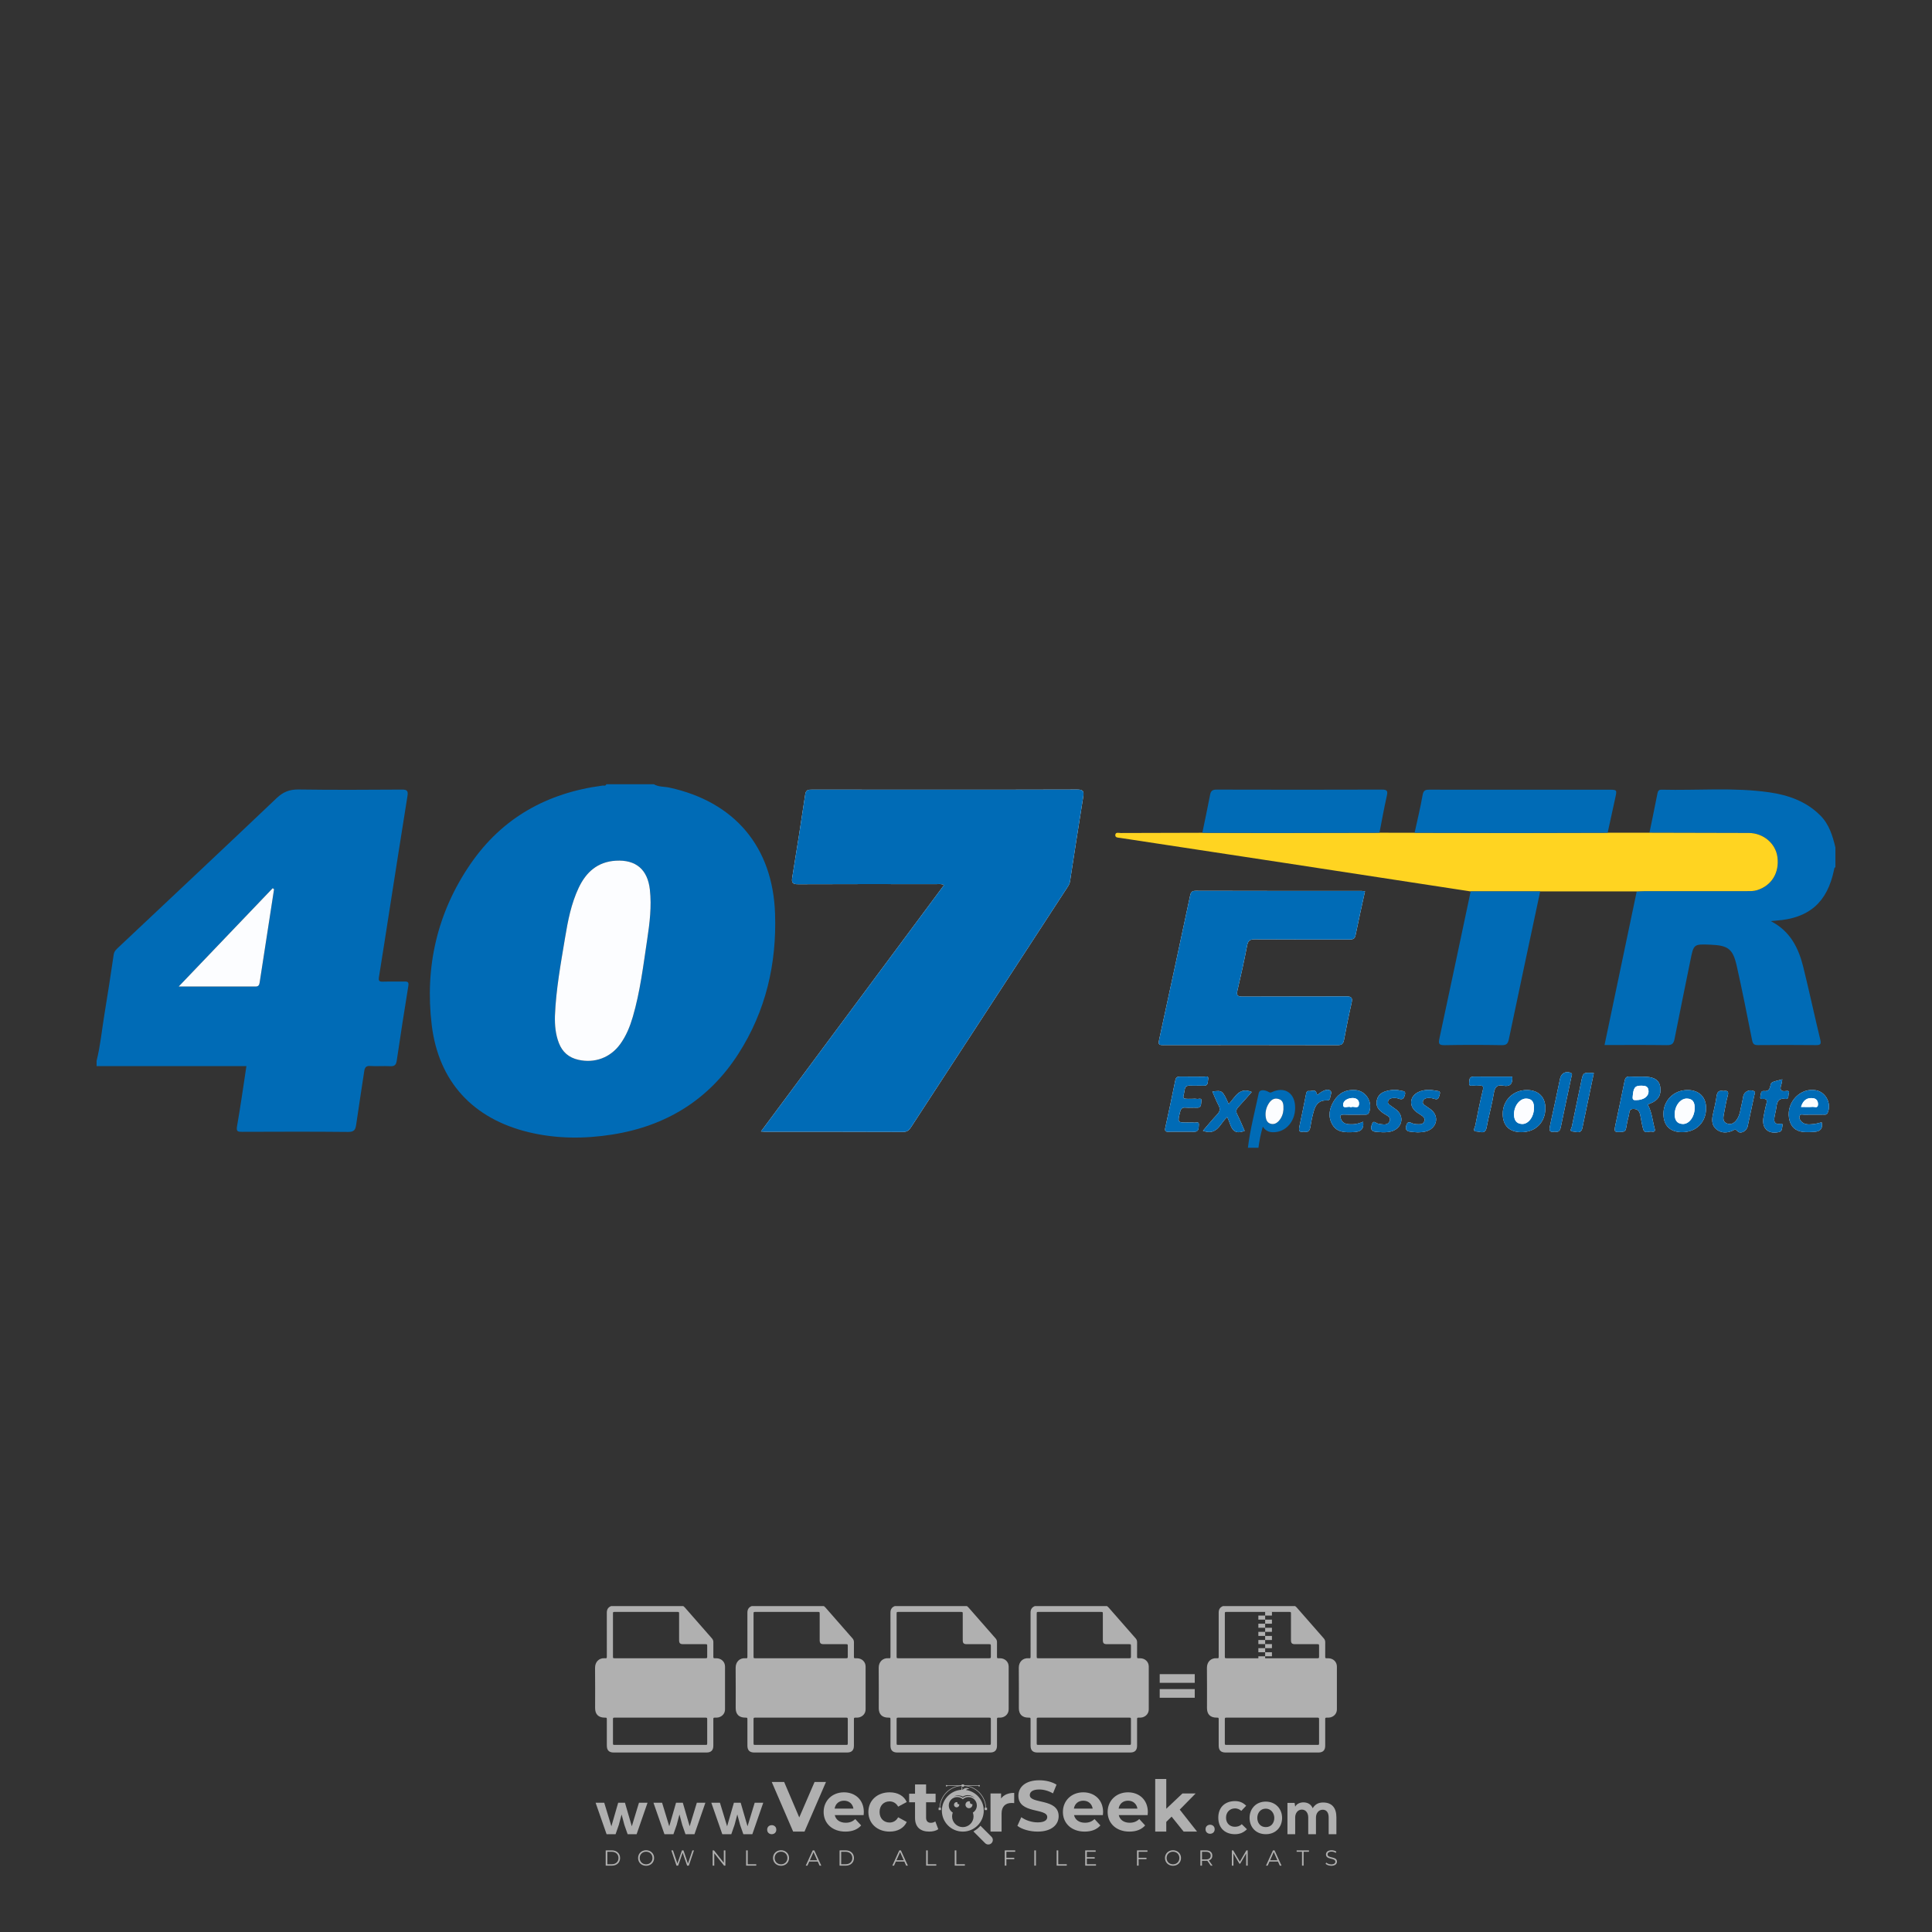 <?xml version="1.0" encoding="iso-8859-1"?>
<!-- Generator: Adobe Illustrator 27.0.0, SVG Export Plug-In . SVG Version: 6.00 Build 0)  -->
<svg version="1.1" id="Layer_1" xmlns="http://www.w3.org/2000/svg" xmlns:xlink="http://www.w3.org/1999/xlink" x="0px" y="0px"
	 viewBox="0 0 500 500" style="enable-background:new 0 0 500 500;" xml:space="preserve">
<rect x="0" y="0" width="500" height="500" fill="#333333" stroke="none"/>
<g id="watermark_1_">
	<g>
		<g id="watermark" style="opacity:0.61;">
			<g>
				<g>
					<g>
						<g>
							<polygon style="fill:#FFFFFF;" points="213.765,461.172 208.204,474.017 205.268,474.017 199.726,461.172 202.938,461.172 
								206.846,470.347 210.81,461.172 							"/>
						</g>
						<g>
							<path style="fill:#FFFFFF;" d="M223.507,469.741h-7.469c0.275,1.23,1.321,1.982,2.826,1.982c1.046,0,1.798-0.312,2.477-0.954
								l1.523,1.651c-0.917,1.046-2.294,1.597-4.074,1.597c-3.413,0-5.634-2.147-5.634-5.083c0-2.954,2.257-5.083,5.267-5.083
								c2.899,0,5.138,1.945,5.138,5.12C223.562,469.191,223.526,469.503,223.507,469.741 M216.002,468.071h4.863
								c-0.202-1.248-1.138-2.055-2.422-2.055C217.139,466.016,216.204,466.805,216.002,468.071"/>
						</g>
						<g>
							<path style="fill:#FFFFFF;" d="M224.735,468.934c0-2.973,2.294-5.083,5.505-5.083c2.074,0,3.707,0.899,4.423,2.514
								l-2.22,1.193c-0.532-0.936-1.321-1.358-2.221-1.358c-1.45,0-2.587,1.009-2.587,2.734c0,1.725,1.138,2.734,2.587,2.734
								c0.899,0,1.688-0.404,2.221-1.358l2.22,1.211c-0.716,1.578-2.349,2.495-4.423,2.495
								C227.029,474.017,224.735,471.907,224.735,468.934"/>
						</g>
						<g>
							<path style="fill:#FFFFFF;" d="M242.828,473.393c-0.587,0.422-1.45,0.624-2.331,0.624c-2.33,0-3.688-1.193-3.688-3.542
								v-4.055h-1.523v-2.202h1.523v-2.404h2.863v2.404h2.459v2.202h-2.459v4.019c0,0.844,0.458,1.303,1.229,1.303
								c0.422,0,0.844-0.128,1.156-0.367L242.828,473.393z"/>
						</g>
					</g>
					<g>
						<path style="fill:#FFFFFF;" d="M262.474,463.997v2.643c-0.238-0.018-0.422-0.037-0.642-0.037
							c-1.578,0-2.624,0.862-2.624,2.753v4.661h-2.863v-9.873h2.734v1.303C259.776,464.493,260.951,463.997,262.474,463.997"/>
					</g>
					<g>
						<path style="fill:#FFFFFF;" d="M263.299,472.53l1.009-2.239c1.083,0.789,2.697,1.339,4.239,1.339
							c1.762,0,2.477-0.587,2.477-1.376c0-2.404-7.469-0.752-7.469-5.524c0-2.184,1.762-4,5.413-4c1.615,0,3.267,0.385,4.459,1.138
							l-0.918,2.257c-1.193-0.679-2.422-1.009-3.56-1.009c-1.761,0-2.44,0.66-2.44,1.468c0,2.367,7.468,0.734,7.468,5.45
							c0,2.147-1.78,3.982-5.45,3.982C266.492,474.017,264.437,473.411,263.299,472.53"/>
					</g>
					<g>
						<path style="fill:#FFFFFF;" d="M285.428,469.741h-7.469c0.275,1.23,1.321,1.982,2.826,1.982c1.046,0,1.798-0.312,2.477-0.954
							l1.523,1.651c-0.918,1.046-2.294,1.597-4.074,1.597c-3.413,0-5.634-2.147-5.634-5.083c0-2.954,2.257-5.083,5.267-5.083
							c2.9,0,5.138,1.945,5.138,5.12C285.484,469.191,285.447,469.503,285.428,469.741 M277.923,468.071h4.863
							c-0.202-1.248-1.138-2.055-2.422-2.055C279.061,466.016,278.125,466.805,277.923,468.071"/>
					</g>
					<g>
						<path style="fill:#FFFFFF;" d="M297.007,469.741h-7.469c0.275,1.23,1.321,1.982,2.826,1.982c1.046,0,1.798-0.312,2.477-0.954
							l1.523,1.651c-0.918,1.046-2.294,1.597-4.074,1.597c-3.413,0-5.634-2.147-5.634-5.083c0-2.954,2.257-5.083,5.267-5.083
							c2.899,0,5.138,1.945,5.138,5.12C297.062,469.191,297.025,469.503,297.007,469.741 M289.501,468.071h4.863
							c-0.202-1.248-1.138-2.055-2.422-2.055C290.639,466.016,289.703,466.805,289.501,468.071"/>
					</g>
					<g>
						<polygon style="fill:#FFFFFF;" points="303.208,470.145 301.831,471.503 301.831,474.017 298.969,474.017 298.969,460.401 
							301.831,460.401 301.831,468.108 306.016,464.144 309.429,464.144 305.318,468.328 309.796,474.017 306.327,474.017 						"/>
					</g>
					<g>
						<path style="fill:#FFFFFF;" d="M256.601,475.359L256.601,475.359l-2.86-2.86c-0.435,0.508-0.953,0.943-1.534,1.284
							c-0.092,0.069-0.186,0.136-0.283,0.199l3.027,3.027c0.456,0.456,1.195,0.456,1.65,0
							C257.057,476.554,257.057,475.815,256.601,475.359"/>
					</g>
					<g>
						<path style="fill:#FFFFFF;" d="M249.984,463.244c0.221-0.173,0.495-0.281,0.797-0.281c0.042,0,0.083,0.002,0.124,0.006
							c-0.214-0.156-0.478-0.249-0.764-0.249c-0.395,0-0.744,0.18-0.981,0.458c-0.051,0-0.1,0.006-0.151,0.008
							c0.039-0.077,0.064-0.162,0.064-0.255c0-0.234-0.143-0.434-0.346-0.519c0.087,0.126,0.138,0.279,0.138,0.445
							c0,0.122-0.031,0.237-0.081,0.341c-2.811,0.201-5.03,2.539-5.03,5.4c0,2.993,2.426,5.42,5.42,5.42
							c2.993,0,5.42-2.426,5.42-5.42C254.595,465.879,252.593,463.635,249.984,463.244 M247.983,464.656
							c0.435,0,0.844,0.112,1.199,0.309c0.374-0.245,0.82-0.387,1.299-0.387c0.711,0,1.348,0.312,1.784,0.806
							c-0.435-0.379-1.004-0.61-1.627-0.61c-0.449,0-0.87,0.12-1.234,0.329c-0.079,0.046-0.156,0.096-0.229,0.15
							c-0.065-0.048-0.133-0.093-0.204-0.134c-0.369-0.219-0.8-0.344-1.26-0.344c-0.3,0-0.588,0.054-0.854,0.152
							C247.196,464.754,247.578,464.656,247.983,464.656 M251.772,469.098c0.115,0.305,0.181,0.634,0.181,0.979
							c0,1.534-1.244,2.777-2.778,2.777c-1.534,0-2.777-1.243-2.777-2.777c0-0.345,0.066-0.674,0.181-0.979
							c-0.62-0.382-1.035-1.064-1.035-1.846c0-1.197,0.971-2.168,2.168-2.168c0.565,0,1.078,0.218,1.463,0.572
							c0.386-0.354,0.899-0.572,1.464-0.572c1.197,0,2.168,0.971,2.168,2.168C252.807,468.034,252.392,468.716,251.772,469.098"/>
					</g>
					<g>
						<path style="fill:#FFFFFF;" d="M251.666,467.061c0,0.497-0.404,0.901-0.901,0.901c-0.497,0-0.901-0.404-0.901-0.901
							s0.404-0.901,0.901-0.901c0.101,0,0.197,0.017,0.287,0.047c-0.03,0.062-0.045,0.132-0.045,0.204
							c0,0.273,0.221,0.494,0.494,0.494c0.05,0,0.099-0.008,0.146-0.022C251.66,466.941,251.666,467,251.666,467.061"/>
					</g>
					<g>
						<path style="fill:#FFFFFF;" d="M248.255,467.061c0,0.376-0.305,0.681-0.681,0.681c-0.376,0-0.681-0.305-0.681-0.681
							s0.305-0.681,0.681-0.681c0.076,0,0.149,0.013,0.217,0.035c-0.023,0.047-0.034,0.1-0.034,0.155
							c0,0.206,0.167,0.374,0.374,0.374c0.038,0,0.075-0.006,0.11-0.017C248.25,466.97,248.255,467.015,248.255,467.061"/>
					</g>
					<g>
						<g>
							<g>
								<rect x="242.908" y="467.83" style="fill:#FFFFFF;" width="0.616" height="0.616"/>
							</g>
							<g>
								<rect x="254.827" y="467.83" style="fill:#FFFFFF;" width="0.616" height="0.616"/>
							</g>
							<g>
								<path style="fill:#FFFFFF;" d="M255.205,468.082h-0.14c0-3.248-2.642-5.89-5.89-5.89c-3.248,0-5.89,2.642-5.89,5.89h-0.14
									c0-1.611,0.627-3.125,1.766-4.264c1.139-1.139,2.653-1.766,4.264-1.766c1.611,0,3.125,0.627,4.264,1.766
									C254.578,464.957,255.205,466.471,255.205,468.082"/>
							</g>
						</g>
						<g>
							<rect x="248.868" y="461.814" style="fill:#FFFFFF;" width="0.616" height="0.616"/>
						</g>
						<g>
							<rect x="244.95" y="462.052" style="fill:#FFFFFF;" width="8.45" height="0.14"/>
						</g>
						<g>
							<path style="fill:#FFFFFF;" d="M245.174,462.15c0,0.108-0.088,0.196-0.196,0.196c-0.108,0-0.196-0.088-0.196-0.196
								c0-0.108,0.088-0.196,0.196-0.196C245.086,461.954,245.174,462.042,245.174,462.15"/>
						</g>
						<g>
							<path style="fill:#FFFFFF;" d="M253.596,462.15c0,0.108-0.088,0.196-0.196,0.196c-0.108,0-0.196-0.088-0.196-0.196
								c0-0.108,0.088-0.196,0.196-0.196C253.509,461.954,253.596,462.042,253.596,462.15"/>
						</g>
					</g>
				</g>
				<g>
					<path style="fill:#FFFFFF;" d="M314.356,473.409c0,1.559-2.364,1.559-2.364,0C311.993,471.851,314.356,471.851,314.356,473.409
						z"/>
				</g>
				<g>
					<g>
						<g>
							<path style="fill:#FFFFFF;" d="M161.739,466.549l1.772,6.088l1.855-6.088h2.215l-2.823,8.14h-2.33l-0.837-2.396l-0.722-2.708
								l-0.722,2.708l-0.837,2.396h-2.33l-2.839-8.14h2.231l1.855,6.088l1.756-6.088H161.739z"/>
						</g>
						<g>
							<path style="fill:#FFFFFF;" d="M176.713,466.549l1.772,6.088l1.855-6.088h2.215l-2.823,8.14h-2.33l-0.837-2.396l-0.722-2.708
								l-0.722,2.708l-0.837,2.396h-2.33l-2.839-8.14h2.231l1.855,6.088l1.756-6.088H176.713z"/>
						</g>
						<g>
							<path style="fill:#FFFFFF;" d="M191.687,466.549l1.772,6.088l1.855-6.088h2.215l-2.823,8.14h-2.33l-0.837-2.396l-0.722-2.708
								l-0.722,2.708l-0.837,2.396h-2.33l-2.839-8.14h2.231l1.855,6.088l1.756-6.088H191.687z"/>
						</g>
					</g>
					<g>
						<path style="fill:#FFFFFF;" d="M200.908,473.52c0,1.559-2.364,1.559-2.364,0C198.545,471.962,200.908,471.962,200.908,473.52z
							"/>
					</g>
					<g>
						<path style="fill:#FFFFFF;" d="M322.71,473.409c-0.935,0.919-1.919,1.28-3.117,1.28c-2.346,0-4.3-1.411-4.3-4.282
							s1.953-4.284,4.3-4.284c1.149,0,2.035,0.329,2.921,1.199l-1.264,1.329c-0.476-0.428-1.066-0.64-1.623-0.64
							c-1.346,0-2.33,0.985-2.33,2.396c0,1.542,1.05,2.362,2.297,2.362c0.64,0,1.28-0.18,1.772-0.672L322.71,473.409z"/>
					</g>
					<g>
						<path style="fill:#FFFFFF;" d="M331.805,470.472c0,2.33-1.591,4.217-4.217,4.217c-2.626,0-4.201-1.887-4.201-4.217
							c0-2.314,1.609-4.217,4.185-4.217C330.149,466.255,331.805,468.158,331.805,470.472z M325.389,470.472
							c0,1.231,0.739,2.38,2.199,2.38c1.46,0,2.199-1.149,2.199-2.38c0-1.215-0.854-2.396-2.199-2.396
							C326.144,468.077,325.389,469.258,325.389,470.472z"/>
					</g>
					<g>
						<path style="fill:#FFFFFF;" d="M338.572,474.689v-4.332c0-1.068-0.559-2.035-1.658-2.035c-1.082,0-1.722,0.967-1.722,2.035
							v4.332h-2.003v-8.107h1.855l0.148,0.985c0.426-0.82,1.362-1.116,2.133-1.116c0.969,0,1.937,0.394,2.396,1.51
							c0.723-1.149,1.658-1.478,2.708-1.478c2.297,0,3.43,1.412,3.43,3.84v4.365h-2.003v-4.365c0-1.066-0.442-1.97-1.526-1.97
							c-1.082,0-1.756,0.935-1.756,2.003v4.332H338.572z"/>
					</g>
				</g>
			</g>
		</g>
		<g style="opacity:0.61;">
			<g>
				<g>
					<path style="fill:#FFFFFF;" d="M345.988,431.299c-0.006-1.224-0.959-2.121-2.189-2.14c-0.924-0.014-0.832,0.12-0.834-0.867
						c-0.003-1.097-0.007-2.194,0.003-3.292c0.003-0.379-0.112-0.691-0.362-0.976c-2.342-2.668-4.678-5.342-7.019-8.011
						c-0.12-0.137-0.275-0.244-0.414-0.366c-6.214,0-12.427,0-18.641,0c-0.794,0.293-1.14,0.868-1.138,1.709
						c0.01,3.748,0.004,7.496,0.004,11.243c0,0.556-0.003,0.589-0.55,0.551c-1.497-0.102-2.516,0.986-2.497,2.492
						c0.044,3.476,0.013,6.953,0.014,10.429c0.001,1.58,0.867,2.443,2.45,2.449c0.582,0.002,0.582,0.002,0.582,0.6
						c0,2.219-0.001,4.438,0.001,6.657c0.001,1.192,0.58,1.771,1.768,1.771c8.013,0.001,16.027,0.001,24.04,0
						c1.168,0,1.755-0.583,1.757-1.745c0.002-2.256,0-4.512,0.001-6.768c0-0.512,0.002-0.511,0.52-0.515
						c0.271-0.002,0.541,0.008,0.809-0.058c0.996-0.246,1.69-1.044,1.694-2.069C346.003,438.696,346.005,434.997,345.988,431.299z
						 M317.537,417.162c5.337,0,10.674,0,16.01,0c0.548,0,0.554,0.007,0.554,0.561c0.001,2.243-0.001,4.486,0.001,6.73
						c0.001,0.811,0.249,1.059,1.06,1.059c1.91,0.001,3.821,0,5.731,0.001c0.458,0,0.479,0.021,0.481,0.483
						c0.003,0.887,0.002,1.775,0,2.662c-0.001,0.477-0.024,0.498-0.504,0.499c-3.895,0.001-7.79,0-11.684,0
						c-3.882,0-7.765,0-11.647,0c-0.55,0-0.552-0.001-0.552-0.561c-0.001-3.624-0.001-7.247,0-10.871
						C316.987,417.166,316.991,417.162,317.537,417.162z M340.822,451.579c-3.883,0.001-7.766,0-11.65,0c-3.871,0-7.742,0-11.613,0
						c-0.572,0-0.574-0.002-0.574-0.579c-0.001-1.997-0.001-3.994,0.001-5.991c0-0.464,0.023-0.486,0.478-0.487
						c7.803-0.001,15.607-0.001,23.41,0c0.478,0,0.499,0.02,0.499,0.503c0.002,1.997,0.001,3.994,0,5.991
						C341.375,451.574,341.37,451.579,340.822,451.579z"/>
				</g>
				<g>
					<g>
						<rect x="327.418" y="417.053" style="fill:#FFFFFF;" width="1.757" height="1.054"/>
					</g>
					<g>
						<rect x="325.662" y="418.107" style="fill:#FFFFFF;" width="1.757" height="1.054"/>
					</g>
					<g>
						<rect x="327.418" y="419.161" style="fill:#FFFFFF;" width="1.757" height="1.054"/>
					</g>
					<g>
						<rect x="325.662" y="420.215" style="fill:#FFFFFF;" width="1.757" height="1.054"/>
					</g>
					<g>
						<rect x="327.418" y="421.269" style="fill:#FFFFFF;" width="1.757" height="1.054"/>
					</g>
					<g>
						<rect x="325.662" y="422.323" style="fill:#FFFFFF;" width="1.757" height="1.054"/>
					</g>
					<g>
						<rect x="327.418" y="423.378" style="fill:#FFFFFF;" width="1.757" height="1.054"/>
					</g>
					<g>
						<rect x="325.662" y="424.432" style="fill:#FFFFFF;" width="1.757" height="1.054"/>
					</g>
					<g>
						<rect x="327.418" y="425.486" style="fill:#FFFFFF;" width="1.757" height="1.054"/>
					</g>
					<g>
						<rect x="325.662" y="426.54" style="fill:#FFFFFF;" width="1.757" height="1.054"/>
					</g>
					<g>
						<rect x="327.418" y="427.594" style="fill:#FFFFFF;" width="1.757" height="1.054"/>
					</g>
					<g>
						<rect x="325.662" y="428.648" style="fill:#FFFFFF;" width="1.757" height="1.054"/>
					</g>
				</g>
			</g>
			<g>
				<path style="fill:#FFFFFF;" d="M187.637,431.299c-0.006-1.224-0.959-2.121-2.189-2.14c-0.924-0.014-0.832,0.12-0.834-0.867
					c-0.003-1.097-0.007-2.194,0.003-3.292c0.003-0.379-0.112-0.691-0.362-0.976c-2.342-2.668-4.678-5.342-7.019-8.011
					c-0.12-0.137-0.275-0.244-0.414-0.366c-6.214,0-12.427,0-18.641,0c-0.794,0.293-1.14,0.868-1.138,1.709
					c0.01,3.748,0.004,7.496,0.004,11.243c0,0.556-0.003,0.589-0.55,0.551c-1.497-0.102-2.516,0.986-2.497,2.492
					c0.044,3.476,0.013,6.953,0.014,10.429c0.001,1.58,0.867,2.443,2.45,2.449c0.582,0.002,0.582,0.002,0.582,0.6
					c0,2.219-0.001,4.438,0.001,6.657c0.001,1.192,0.58,1.771,1.768,1.771c8.013,0.001,16.027,0.001,24.04,0
					c1.168,0,1.755-0.583,1.757-1.745c0.002-2.256,0-4.512,0.001-6.768c0-0.512,0.002-0.511,0.52-0.515
					c0.271-0.002,0.541,0.008,0.809-0.058c0.996-0.246,1.69-1.044,1.694-2.069C187.652,438.696,187.655,434.997,187.637,431.299z
					 M159.187,417.162c5.337,0,10.674,0,16.01,0c0.548,0,0.554,0.007,0.554,0.561c0.001,2.243-0.001,4.486,0.001,6.73
					c0.001,0.811,0.249,1.059,1.06,1.059c1.91,0.001,3.821,0,5.731,0.001c0.458,0,0.479,0.021,0.481,0.483
					c0.003,0.887,0.002,1.775,0,2.662c-0.001,0.477-0.024,0.498-0.504,0.499c-3.895,0.001-7.79,0-11.684,0
					c-3.882,0-7.765,0-11.647,0c-0.55,0-0.552-0.001-0.552-0.561c-0.001-3.624-0.001-7.247,0-10.871
					C158.636,417.166,158.64,417.162,159.187,417.162z M182.472,451.579c-3.883,0.001-7.766,0-11.65,0c-3.871,0-7.742,0-11.613,0
					c-0.572,0-0.574-0.002-0.574-0.579c-0.001-1.997-0.001-3.994,0.001-5.991c0-0.464,0.023-0.486,0.478-0.487
					c7.803-0.001,15.607-0.001,23.41,0c0.478,0,0.499,0.02,0.499,0.503c0.002,1.997,0.001,3.994,0,5.991
					C183.024,451.574,183.019,451.579,182.472,451.579z"/>
			</g>
			<g>
				<path style="fill:#FFFFFF;" d="M159.779,440.669v-7.897h2.779c0.375,0,0.726,0.061,1.053,0.182
					c0.327,0.121,0.612,0.292,0.855,0.513c0.242,0.221,0.434,0.483,0.573,0.789c0.14,0.305,0.21,0.642,0.21,1.009
					c0,0.375-0.07,0.715-0.21,1.02c-0.14,0.305-0.331,0.568-0.573,0.789c-0.243,0.221-0.528,0.392-0.855,0.513
					c-0.327,0.121-0.678,0.182-1.053,0.182h-1.29v2.901H159.779z M162.58,436.356c0.39,0,0.684-0.111,0.882-0.331
					c0.199-0.22,0.298-0.474,0.298-0.761c0-0.14-0.024-0.276-0.072-0.408c-0.048-0.132-0.121-0.248-0.221-0.347
					c-0.099-0.099-0.223-0.178-0.37-0.237c-0.147-0.059-0.32-0.089-0.518-0.089h-1.312v2.173H162.58z"/>
				<path style="fill:#FFFFFF;" d="M166.308,432.771h1.731l3.177,5.294h0.088l-0.088-1.522v-3.772h1.478v7.897h-1.566l-3.353-5.592
					h-0.088l0.088,1.522v4.07h-1.467V432.771z"/>
				<path style="fill:#FFFFFF;" d="M177.922,436.334h3.872c0.022,0.089,0.04,0.195,0.055,0.32c0.014,0.125,0.022,0.25,0.022,0.375
					c0,0.507-0.077,0.985-0.231,1.434c-0.154,0.449-0.397,0.849-0.728,1.202c-0.353,0.375-0.776,0.666-1.268,0.871
					c-0.493,0.206-1.055,0.309-1.688,0.309c-0.574,0-1.114-0.103-1.622-0.309c-0.507-0.206-0.948-0.492-1.323-0.86
					c-0.375-0.367-0.673-0.803-0.894-1.307c-0.221-0.504-0.331-1.053-0.331-1.649c0-0.595,0.11-1.145,0.331-1.649
					c0.221-0.504,0.518-0.939,0.894-1.307c0.375-0.367,0.816-0.654,1.323-0.86c0.507-0.206,1.048-0.309,1.622-0.309
					c0.64,0,1.211,0.11,1.715,0.331c0.504,0.221,0.935,0.526,1.296,0.915l-1.025,1.004c-0.258-0.272-0.544-0.48-0.861-0.623
					c-0.316-0.143-0.695-0.215-1.136-0.215c-0.361,0-0.703,0.065-1.026,0.193c-0.324,0.129-0.607,0.311-0.85,0.546
					c-0.242,0.235-0.436,0.52-0.579,0.855c-0.143,0.335-0.215,0.708-0.215,1.119c0,0.412,0.072,0.785,0.215,1.12
					c0.143,0.335,0.338,0.62,0.584,0.855c0.246,0.235,0.531,0.418,0.855,0.546c0.323,0.129,0.669,0.193,1.037,0.193
					c0.419,0,0.773-0.061,1.064-0.182c0.29-0.121,0.538-0.278,0.744-0.469c0.148-0.132,0.275-0.3,0.381-0.502
					c0.106-0.202,0.189-0.428,0.248-0.678h-2.482V436.334z"/>
			</g>
			<g>
				<path style="fill:#FFFFFF;" d="M224.019,431.299c-0.006-1.224-0.959-2.121-2.189-2.14c-0.924-0.014-0.832,0.12-0.834-0.867
					c-0.003-1.097-0.007-2.194,0.003-3.292c0.003-0.379-0.112-0.691-0.362-0.976c-2.342-2.668-4.678-5.342-7.019-8.011
					c-0.12-0.137-0.275-0.244-0.414-0.366c-6.214,0-12.427,0-18.641,0c-0.794,0.293-1.14,0.868-1.138,1.709
					c0.01,3.748,0.004,7.496,0.004,11.243c0,0.556-0.003,0.589-0.55,0.551c-1.497-0.102-2.516,0.986-2.497,2.492
					c0.044,3.476,0.013,6.953,0.014,10.429c0.001,1.58,0.867,2.443,2.45,2.449c0.582,0.002,0.582,0.002,0.582,0.6
					c0,2.219-0.001,4.438,0.001,6.657c0.001,1.192,0.58,1.771,1.768,1.771c8.013,0.001,16.027,0.001,24.04,0
					c1.168,0,1.755-0.583,1.757-1.745c0.002-2.256,0-4.512,0.001-6.768c0-0.512,0.002-0.511,0.52-0.515
					c0.271-0.002,0.541,0.008,0.809-0.058c0.997-0.246,1.69-1.044,1.694-2.069C224.034,438.696,224.036,434.997,224.019,431.299z
					 M195.568,417.162c5.337,0,10.674,0,16.01,0c0.548,0,0.554,0.007,0.554,0.561c0.001,2.243-0.001,4.486,0.001,6.73
					c0.001,0.811,0.249,1.059,1.06,1.059c1.91,0.001,3.821,0,5.731,0.001c0.458,0,0.479,0.021,0.481,0.483
					c0.003,0.887,0.002,1.775,0,2.662c-0.001,0.477-0.024,0.498-0.504,0.499c-3.895,0.001-7.79,0-11.684,0
					c-3.882,0-7.765,0-11.647,0c-0.55,0-0.552-0.001-0.552-0.561c-0.001-3.624-0.001-7.247,0-10.871
					C195.018,417.166,195.022,417.162,195.568,417.162z M218.854,451.579c-3.883,0.001-7.766,0-11.65,0c-3.871,0-7.742,0-11.613,0
					c-0.572,0-0.574-0.002-0.574-0.579c-0.001-1.997-0.001-3.994,0.001-5.991c0-0.464,0.023-0.486,0.478-0.487
					c7.803-0.001,15.607-0.001,23.41,0c0.478,0,0.499,0.02,0.499,0.503c0.002,1.997,0.001,3.994,0,5.991
					C219.406,451.574,219.401,451.579,218.854,451.579z"/>
			</g>
			<g>
				<path style="fill:#FFFFFF;" d="M205.111,432.771h1.699l2.967,7.897h-1.644l-0.651-1.886h-3.044l-0.651,1.886h-1.643
					L205.111,432.771z M206.997,437.415l-0.706-1.974l-0.287-0.96h-0.088l-0.287,0.96l-0.706,1.974H206.997z"/>
				<path style="fill:#FFFFFF;" d="M211.331,434.536c-0.125,0-0.245-0.024-0.359-0.072c-0.114-0.048-0.213-0.114-0.298-0.199
					c-0.084-0.084-0.151-0.182-0.198-0.292c-0.048-0.11-0.072-0.232-0.072-0.364s0.024-0.254,0.072-0.364
					c0.048-0.11,0.114-0.208,0.198-0.292c0.084-0.084,0.184-0.151,0.298-0.198c0.114-0.048,0.233-0.072,0.359-0.072
					c0.257,0,0.478,0.09,0.662,0.27c0.184,0.181,0.276,0.399,0.276,0.656s-0.092,0.476-0.276,0.656
					C211.809,434.446,211.589,434.536,211.331,434.536z M210.615,440.669v-5.404h1.445v5.404H210.615z"/>
			</g>
			<g>
				<path style="fill:#FFFFFF;" d="M261.044,431.299c-0.006-1.224-0.959-2.121-2.189-2.14c-0.924-0.014-0.832,0.12-0.834-0.867
					c-0.003-1.097-0.007-2.194,0.003-3.292c0.003-0.379-0.112-0.691-0.362-0.976c-2.342-2.668-4.678-5.342-7.019-8.011
					c-0.12-0.137-0.275-0.244-0.414-0.366c-6.214,0-12.427,0-18.641,0c-0.794,0.293-1.14,0.868-1.138,1.709
					c0.01,3.748,0.004,7.496,0.004,11.243c0,0.556-0.003,0.589-0.55,0.551c-1.497-0.102-2.516,0.986-2.497,2.492
					c0.044,3.476,0.013,6.953,0.014,10.429c0.001,1.58,0.867,2.443,2.45,2.449c0.582,0.002,0.582,0.002,0.582,0.6
					c0,2.219-0.001,4.438,0.001,6.657c0.001,1.192,0.58,1.771,1.768,1.771c8.013,0.001,16.027,0.001,24.04,0
					c1.168,0,1.755-0.583,1.757-1.745c0.002-2.256,0-4.512,0.001-6.768c0-0.512,0.002-0.511,0.52-0.515
					c0.271-0.002,0.541,0.008,0.809-0.058c0.996-0.246,1.69-1.044,1.694-2.069C261.059,438.696,261.061,434.997,261.044,431.299z
					 M232.593,417.162c5.337,0,10.674,0,16.01,0c0.548,0,0.554,0.007,0.554,0.561c0.001,2.243-0.001,4.486,0.001,6.73
					c0.001,0.811,0.249,1.059,1.06,1.059c1.91,0.001,3.821,0,5.731,0.001c0.458,0,0.479,0.021,0.481,0.483
					c0.003,0.887,0.002,1.775,0,2.662c-0.001,0.477-0.024,0.498-0.504,0.499c-3.895,0.001-7.79,0-11.684,0
					c-3.882,0-7.765,0-11.647,0c-0.55,0-0.552-0.001-0.552-0.561c-0.001-3.624-0.001-7.247,0-10.871
					C232.042,417.166,232.047,417.162,232.593,417.162z M255.878,451.579c-3.883,0.001-7.766,0-11.65,0c-3.871,0-7.742,0-11.613,0
					c-0.572,0-0.574-0.002-0.574-0.579c-0.001-1.997-0.001-3.994,0.001-5.991c0-0.464,0.023-0.486,0.478-0.487
					c7.803-0.001,15.607-0.001,23.41,0c0.478,0,0.499,0.02,0.499,0.503c0.002,1.997,0.001,3.994,0,5.991
					C256.431,451.574,256.426,451.579,255.878,451.579z"/>
			</g>
			<g>
				<path style="fill:#FFFFFF;" d="M236.361,440.845c-0.338,0-0.662-0.048-0.971-0.143c-0.309-0.095-0.592-0.239-0.849-0.43
					c-0.257-0.191-0.481-0.425-0.673-0.7c-0.191-0.276-0.342-0.597-0.452-0.965l1.401-0.551c0.103,0.397,0.283,0.726,0.54,0.987
					c0.257,0.261,0.596,0.392,1.015,0.392c0.154,0,0.303-0.02,0.447-0.061c0.143-0.04,0.272-0.099,0.386-0.176
					s0.204-0.175,0.27-0.292c0.066-0.118,0.099-0.254,0.099-0.408c0-0.147-0.026-0.279-0.077-0.397
					c-0.051-0.117-0.138-0.227-0.259-0.331c-0.121-0.103-0.28-0.202-0.475-0.298c-0.195-0.095-0.435-0.195-0.722-0.298l-0.485-0.176
					c-0.213-0.073-0.429-0.173-0.645-0.298c-0.217-0.125-0.413-0.276-0.59-0.452c-0.177-0.176-0.322-0.384-0.436-0.623
					c-0.114-0.239-0.171-0.509-0.171-0.81c0-0.309,0.06-0.597,0.182-0.866c0.121-0.268,0.294-0.503,0.518-0.706
					c0.224-0.202,0.492-0.36,0.805-0.474s0.66-0.171,1.042-0.171c0.397,0,0.74,0.053,1.031,0.16
					c0.291,0.107,0.537,0.243,0.739,0.408c0.202,0.165,0.366,0.348,0.491,0.546c0.125,0.199,0.217,0.386,0.276,0.563l-1.312,0.551
					c-0.074-0.221-0.208-0.419-0.402-0.596c-0.195-0.176-0.462-0.265-0.8-0.265c-0.324,0-0.592,0.075-0.805,0.226
					c-0.213,0.151-0.32,0.348-0.32,0.59c0,0.235,0.103,0.436,0.309,0.601c0.206,0.165,0.533,0.325,0.982,0.48l0.497,0.165
					c0.316,0.111,0.605,0.237,0.866,0.381c0.261,0.143,0.485,0.314,0.673,0.513c0.187,0.199,0.331,0.425,0.43,0.678
					c0.1,0.254,0.149,0.546,0.149,0.877c0,0.412-0.083,0.767-0.248,1.064c-0.165,0.298-0.377,0.542-0.634,0.734
					c-0.258,0.191-0.548,0.335-0.872,0.43C236.986,440.797,236.67,440.845,236.361,440.845z"/>
				<path style="fill:#FFFFFF;" d="M239.516,432.771h1.61l1.633,4.754l0.287,1.015h0.088l0.309-1.015l1.699-4.754h1.61l-2.879,7.897
					h-1.566L239.516,432.771z"/>
				<path style="fill:#FFFFFF;" d="M251.097,436.334h3.871c0.022,0.089,0.04,0.195,0.055,0.32c0.015,0.125,0.023,0.25,0.023,0.375
					c0,0.507-0.078,0.985-0.232,1.434c-0.154,0.449-0.397,0.849-0.728,1.202c-0.353,0.375-0.775,0.666-1.268,0.871
					c-0.493,0.206-1.055,0.309-1.688,0.309c-0.574,0-1.114-0.103-1.621-0.309c-0.507-0.206-0.949-0.492-1.324-0.86
					c-0.375-0.367-0.673-0.803-0.894-1.307c-0.22-0.504-0.331-1.053-0.331-1.649c0-0.595,0.11-1.145,0.331-1.649
					c0.221-0.504,0.518-0.939,0.894-1.307c0.375-0.367,0.816-0.654,1.324-0.86c0.507-0.206,1.047-0.309,1.621-0.309
					c0.64,0,1.211,0.11,1.715,0.331c0.504,0.221,0.936,0.526,1.296,0.915l-1.026,1.004c-0.257-0.272-0.544-0.48-0.861-0.623
					c-0.316-0.143-0.694-0.215-1.136-0.215c-0.36,0-0.702,0.065-1.026,0.193c-0.323,0.129-0.607,0.311-0.849,0.546
					c-0.243,0.235-0.436,0.52-0.579,0.855c-0.143,0.335-0.215,0.708-0.215,1.119c0,0.412,0.072,0.785,0.215,1.12
					c0.143,0.335,0.338,0.62,0.585,0.855c0.246,0.235,0.531,0.418,0.854,0.546c0.324,0.129,0.669,0.193,1.037,0.193
					c0.419,0,0.774-0.061,1.064-0.182c0.29-0.121,0.539-0.278,0.745-0.469c0.147-0.132,0.274-0.3,0.38-0.502
					c0.107-0.202,0.189-0.428,0.248-0.678h-2.482V436.334z"/>
			</g>
			<g>
				<path style="fill:#FFFFFF;" d="M297.3,431.299c-0.006-1.224-0.959-2.121-2.189-2.14c-0.924-0.014-0.832,0.12-0.834-0.867
					c-0.003-1.097-0.007-2.194,0.003-3.292c0.003-0.379-0.112-0.691-0.362-0.976c-2.342-2.668-4.678-5.342-7.019-8.011
					c-0.12-0.137-0.275-0.244-0.414-0.366c-6.214,0-12.427,0-18.641,0c-0.794,0.293-1.14,0.868-1.138,1.709
					c0.01,3.748,0.004,7.496,0.004,11.243c0,0.556-0.003,0.589-0.55,0.551c-1.497-0.102-2.516,0.986-2.497,2.492
					c0.044,3.476,0.013,6.953,0.014,10.429c0.001,1.58,0.867,2.443,2.45,2.449c0.582,0.002,0.582,0.002,0.582,0.6
					c0,2.219-0.001,4.438,0.001,6.657c0.001,1.192,0.58,1.771,1.768,1.771c8.013,0.001,16.027,0.001,24.04,0
					c1.168,0,1.755-0.583,1.757-1.745c0.002-2.256,0-4.512,0.001-6.768c0-0.512,0.002-0.511,0.52-0.515
					c0.271-0.002,0.541,0.008,0.809-0.058c0.996-0.246,1.69-1.044,1.694-2.069C297.315,438.696,297.318,434.997,297.3,431.299z
					 M268.85,417.162c5.337,0,10.674,0,16.01,0c0.548,0,0.554,0.007,0.554,0.561c0.001,2.243-0.001,4.486,0.001,6.73
					c0.001,0.811,0.249,1.059,1.06,1.059c1.91,0.001,3.821,0,5.731,0.001c0.458,0,0.479,0.021,0.481,0.483
					c0.003,0.887,0.002,1.775,0,2.662c-0.001,0.477-0.024,0.498-0.504,0.499c-3.895,0.001-7.79,0-11.684,0
					c-3.882,0-7.765,0-11.647,0c-0.55,0-0.552-0.001-0.552-0.561c-0.001-3.624-0.001-7.247,0-10.871
					C268.299,417.166,268.303,417.162,268.85,417.162z M292.135,451.579c-3.883,0.001-7.766,0-11.65,0c-3.871,0-7.742,0-11.613,0
					c-0.572,0-0.574-0.002-0.574-0.579c-0.001-1.997-0.001-3.994,0.001-5.991c0-0.464,0.023-0.486,0.478-0.487
					c7.803-0.001,15.607-0.001,23.41,0c0.478,0,0.499,0.02,0.499,0.503c0.001,1.997,0.001,3.994,0,5.991
					C292.687,451.574,292.682,451.579,292.135,451.579z"/>
			</g>
			<g>
				<path style="fill:#FFFFFF;" d="M272.966,434.183v1.831h3.165v1.412h-3.165v1.831h3.518v1.412h-5.007v-7.897h5.007v1.412H272.966
					z"/>
				<path style="fill:#FFFFFF;" d="M277.852,440.669v-7.897h2.779c0.375,0,0.726,0.061,1.053,0.182
					c0.327,0.121,0.612,0.292,0.855,0.513c0.243,0.221,0.434,0.483,0.574,0.789c0.14,0.305,0.209,0.642,0.209,1.009
					c0,0.375-0.07,0.715-0.209,1.02c-0.14,0.305-0.331,0.568-0.574,0.789c-0.243,0.221-0.528,0.392-0.855,0.513
					c-0.327,0.121-0.678,0.182-1.053,0.182h-1.29v2.901H277.852z M280.653,436.356c0.389,0,0.684-0.111,0.882-0.331
					c0.199-0.22,0.298-0.474,0.298-0.761c0-0.14-0.024-0.276-0.072-0.408c-0.048-0.132-0.121-0.248-0.221-0.347
					c-0.099-0.099-0.222-0.178-0.37-0.237c-0.147-0.059-0.32-0.089-0.518-0.089h-1.312v2.173H280.653z"/>
				<path style="fill:#FFFFFF;" d="M286.797,440.845c-0.338,0-0.662-0.048-0.971-0.143c-0.309-0.095-0.592-0.239-0.849-0.43
					c-0.257-0.191-0.482-0.425-0.673-0.7c-0.191-0.276-0.342-0.597-0.452-0.965l1.401-0.551c0.103,0.397,0.283,0.726,0.541,0.987
					c0.257,0.261,0.595,0.392,1.015,0.392c0.154,0,0.303-0.02,0.447-0.061c0.143-0.04,0.272-0.099,0.386-0.176
					c0.114-0.077,0.204-0.175,0.27-0.292c0.066-0.118,0.1-0.254,0.1-0.408c0-0.147-0.026-0.279-0.077-0.397
					c-0.051-0.117-0.138-0.227-0.259-0.331c-0.121-0.103-0.279-0.202-0.474-0.298c-0.195-0.095-0.436-0.195-0.723-0.298
					l-0.485-0.176c-0.213-0.073-0.428-0.173-0.645-0.298c-0.217-0.125-0.414-0.276-0.59-0.452c-0.176-0.176-0.322-0.384-0.436-0.623
					c-0.114-0.239-0.171-0.509-0.171-0.81c0-0.309,0.061-0.597,0.182-0.866c0.121-0.268,0.294-0.503,0.518-0.706
					c0.224-0.202,0.493-0.36,0.805-0.474c0.312-0.114,0.66-0.171,1.042-0.171c0.397,0,0.741,0.053,1.031,0.16
					c0.29,0.107,0.537,0.243,0.739,0.408c0.202,0.165,0.365,0.348,0.491,0.546c0.125,0.199,0.217,0.386,0.276,0.563l-1.312,0.551
					c-0.074-0.221-0.208-0.419-0.403-0.596c-0.195-0.176-0.462-0.265-0.799-0.265c-0.324,0-0.592,0.075-0.805,0.226
					c-0.213,0.151-0.32,0.348-0.32,0.59c0,0.235,0.103,0.436,0.309,0.601c0.206,0.165,0.533,0.325,0.982,0.48l0.496,0.165
					c0.316,0.111,0.605,0.237,0.866,0.381c0.261,0.143,0.485,0.314,0.673,0.513c0.187,0.199,0.331,0.425,0.43,0.678
					c0.099,0.254,0.149,0.546,0.149,0.877c0,0.412-0.083,0.767-0.248,1.064c-0.165,0.298-0.377,0.542-0.634,0.734
					c-0.258,0.191-0.548,0.335-0.872,0.43C287.422,440.797,287.105,440.845,286.797,440.845z"/>
			</g>
			<g>
				<path style="fill:#FFFFFF;" d="M321.394,439.168l4.004-4.985h-3.827v-1.412h5.559v1.5l-3.96,4.985h4.004v1.412h-5.779V439.168z"
					/>
				<path style="fill:#FFFFFF;" d="M328.409,432.771h1.489v7.897h-1.489V432.771z"/>
				<path style="fill:#FFFFFF;" d="M331.486,440.669v-7.897h2.779c0.375,0,0.726,0.061,1.053,0.182
					c0.327,0.121,0.612,0.292,0.855,0.513s0.434,0.483,0.574,0.789c0.14,0.305,0.209,0.642,0.209,1.009
					c0,0.375-0.07,0.715-0.209,1.02c-0.14,0.305-0.331,0.568-0.574,0.789c-0.243,0.221-0.528,0.392-0.855,0.513
					c-0.327,0.121-0.678,0.182-1.053,0.182h-1.29v2.901H331.486z M334.288,436.356c0.389,0,0.684-0.111,0.882-0.331
					c0.199-0.22,0.298-0.474,0.298-0.761c0-0.14-0.024-0.276-0.072-0.408c-0.048-0.132-0.121-0.248-0.221-0.347
					c-0.099-0.099-0.222-0.178-0.37-0.237c-0.147-0.059-0.32-0.089-0.518-0.089h-1.312v2.173H334.288z"/>
			</g>
		</g>
		<g style="opacity:0.61;">
			<path style="fill:#FFFFFF;" d="M300.133,433.27h9.067v2.242h-9.067V433.27z M300.133,437.136h9.067v2.243h-9.067V437.136z"/>
		</g>
	</g>
	<g style="opacity:0.61;">
		<path style="fill:#FFFFFF;" d="M156.756,478.878h1.607c1.263,0,2.114,0.812,2.114,1.974c0,1.161-0.851,1.973-2.114,1.973h-1.607
			V478.878z M158.34,482.464c1.049,0,1.725-0.665,1.725-1.612c0-0.947-0.677-1.613-1.725-1.613h-1.167v3.225H158.34z"/>
		<path style="fill:#FFFFFF;" d="M165.139,480.851c0-1.15,0.879-2.007,2.075-2.007c1.184,0,2.069,0.851,2.069,2.007
			c0,1.156-0.885,2.007-2.069,2.007C166.019,482.858,165.139,482.002,165.139,480.851z M168.866,480.851
			c0-0.942-0.705-1.635-1.652-1.635c-0.953,0-1.663,0.693-1.663,1.635c0,0.941,0.71,1.635,1.663,1.635
			C168.162,482.486,168.866,481.793,168.866,480.851z"/>
		<path style="fill:#FFFFFF;" d="M179.596,478.878l-1.331,3.947h-0.44l-1.156-3.366l-1.161,3.366h-0.434l-1.331-3.947h0.429
			l1.139,3.394l1.178-3.394h0.389l1.161,3.411l1.156-3.411H179.596z"/>
		<path style="fill:#FFFFFF;" d="M187.731,478.878v3.947h-0.344l-2.537-3.202v3.202h-0.417v-3.947h0.344l2.543,3.203v-3.203H187.731
			z"/>
		<path style="fill:#FFFFFF;" d="M193.093,478.878h0.417v3.586h2.21v0.361h-2.627V478.878z"/>
		<path style="fill:#FFFFFF;" d="M200.061,480.851c0-1.15,0.879-2.007,2.075-2.007c1.184,0,2.069,0.851,2.069,2.007
			c0,1.156-0.885,2.007-2.069,2.007C200.941,482.858,200.061,482.002,200.061,480.851z M203.788,480.851
			c0-0.942-0.705-1.635-1.652-1.635c-0.953,0-1.663,0.693-1.663,1.635c0,0.941,0.71,1.635,1.663,1.635
			C203.083,482.486,203.788,481.793,203.788,480.851z"/>
		<path style="fill:#FFFFFF;" d="M211.636,481.77h-2.199l-0.474,1.054h-0.434l1.804-3.947h0.412l1.804,3.947h-0.44L211.636,481.77z
			 M211.484,481.432l-0.947-2.12l-0.947,2.12H211.484z"/>
		<path style="fill:#FFFFFF;" d="M217.28,478.878h1.607c1.263,0,2.114,0.812,2.114,1.974c0,1.161-0.851,1.973-2.114,1.973h-1.607
			V478.878z M218.864,482.464c1.049,0,1.725-0.665,1.725-1.612c0-0.947-0.677-1.613-1.725-1.613h-1.167v3.225H218.864z"/>
		<path style="fill:#FFFFFF;" d="M234.041,481.77h-2.199l-0.474,1.054h-0.434l1.804-3.947h0.412l1.804,3.947h-0.44L234.041,481.77z
			 M233.889,481.432l-0.947-2.12l-0.947,2.12H233.889z"/>
		<path style="fill:#FFFFFF;" d="M239.685,478.878h0.417v3.586h2.21v0.361h-2.627V478.878z"/>
		<path style="fill:#FFFFFF;" d="M247.082,478.878h0.417v3.586h2.21v0.361h-2.627V478.878z"/>
		<path style="fill:#FFFFFF;" d="M260.449,479.239v1.551h2.041v0.361h-2.041v1.675h-0.417v-3.947h2.706v0.361H260.449z"/>
		<path style="fill:#FFFFFF;" d="M267.678,478.878h0.417v3.947h-0.417V478.878z"/>
		<path style="fill:#FFFFFF;" d="M273.456,478.878h0.417v3.586h2.21v0.361h-2.627V478.878z"/>
		<path style="fill:#FFFFFF;" d="M283.644,482.464v0.361h-2.791v-3.947h2.706v0.361h-2.289v1.404h2.041v0.355h-2.041v1.466H283.644z
			"/>
		<path style="fill:#FFFFFF;" d="M294.672,479.239v1.551h2.041v0.361h-2.041v1.675h-0.417v-3.947h2.706v0.361H294.672z"/>
		<path style="fill:#FFFFFF;" d="M301.5,480.851c0-1.15,0.879-2.007,2.075-2.007c1.184,0,2.069,0.851,2.069,2.007
			c0,1.156-0.885,2.007-2.069,2.007C302.379,482.858,301.5,482.002,301.5,480.851z M305.226,480.851
			c0-0.942-0.705-1.635-1.652-1.635c-0.953,0-1.663,0.693-1.663,1.635c0,0.941,0.71,1.635,1.663,1.635
			C304.522,482.486,305.226,481.793,305.226,480.851z"/>
		<path style="fill:#FFFFFF;" d="M313.351,482.825l-0.902-1.269c-0.102,0.011-0.203,0.017-0.316,0.017h-1.06v1.252h-0.417v-3.947
			h1.477c1.004,0,1.613,0.507,1.613,1.353c0,0.62-0.327,1.054-0.902,1.24l0.964,1.353H313.351z M313.328,480.231
			c0-0.632-0.417-0.992-1.207-0.992h-1.048v1.979h1.048C312.911,481.218,313.328,480.851,313.328,480.231z"/>
		<path style="fill:#FFFFFF;" d="M322.907,478.878v3.947h-0.4v-3.158l-1.551,2.656h-0.197l-1.551-2.639v3.14h-0.4v-3.947h0.344
			l1.714,2.926l1.697-2.926H322.907z"/>
		<path style="fill:#FFFFFF;" d="M330.744,481.77h-2.199l-0.473,1.054h-0.434l1.804-3.947h0.411l1.804,3.947h-0.44L330.744,481.77z
			 M330.592,481.432l-0.947-2.12l-0.947,2.12H330.592z"/>
		<path style="fill:#FFFFFF;" d="M336.957,479.239h-1.387v-0.361h3.192v0.361h-1.387v3.586h-0.417V479.239z"/>
		<path style="fill:#FFFFFF;" d="M343.063,482.346l0.164-0.321c0.282,0.276,0.784,0.479,1.302,0.479c0.739,0,1.06-0.31,1.06-0.699
			c0-1.083-2.43-0.417-2.43-1.877c0-0.581,0.451-1.083,1.455-1.083c0.446,0,0.908,0.13,1.224,0.35l-0.141,0.333
			c-0.338-0.22-0.733-0.327-1.083-0.327c-0.722,0-1.043,0.321-1.043,0.716c0,1.083,2.43,0.429,2.43,1.866
			c0,0.581-0.462,1.077-1.472,1.077C343.937,482.858,343.356,482.65,343.063,482.346z"/>
	</g>
</g>
<g>
</g>
<g>
	<path style="fill:#FCFDFF;" d="M196.933,292.826c0.618,0.042,0.836,0.071,1.056,0.071c11.928,0.003,23.855-0.018,35.782,0.036
		c1.142,0.004,1.588-0.576,2.098-1.358c13.408-20.58,26.828-41.154,40.24-61.732c0.337-0.518,0.698-1.018,0.799-1.67
		c1.131-7.342,2.256-14.685,3.442-22.017c0.222-1.375-0.049-1.826-1.562-1.819c-14.085,0.06-28.172,0.036-42.257,0.036
		c-8.804,0-17.607,0.008-26.41-0.012c-0.931-0.002-1.553,0.026-1.733,1.244c-1.061,7.18-2.195,14.349-3.361,21.512
		c-0.218,1.343,0.115,1.729,1.518,1.722c11.927-0.055,23.855-0.034,35.782-0.022c0.594,0.001,1.221-0.166,1.976,0.248
		C228.55,250.266,212.838,271.416,196.933,292.826z M353.261,230.671c-0.35-0.04-0.619-0.098-0.889-0.098
		c-14.316-0.004-28.631,0.011-42.947-0.034c-1.121-0.004-1.279,0.562-1.455,1.385c-2.65,12.419-5.292,24.841-8.005,37.246
		c-0.257,1.176,0.031,1.305,1.075,1.303c15.053-0.026,30.107-0.032,45.16,0.012c1.115,0.003,1.448-0.406,1.634-1.386
		c0.602-3.175,1.224-6.348,1.945-9.497c0.309-1.348,0.039-1.749-1.409-1.738c-8.918,0.064-17.837,0.007-26.756,0.058
		c-1.289,0.008-1.685-0.243-1.368-1.591c0.91-3.862,1.766-7.739,2.507-11.636c0.241-1.274,0.739-1.606,1.991-1.598
		c8.123,0.058,16.246,0.022,24.37,0.04c0.853,0.002,1.482-0.018,1.699-1.103C351.572,238.26,352.426,234.506,353.261,230.671z
		 M426.451,285.858c0.269-0.116,0.474-0.211,0.684-0.297c2.04-0.83,2.828-2.145,2.541-4.239c-0.227-1.651-1.365-2.526-3.608-2.648
		c-1.415-0.078-2.839,0.025-4.254-0.057c-0.963-0.057-1.221,0.351-1.391,1.232c-0.727,3.725-1.552,7.43-2.328,11.144
		c-0.426,2.034-0.354,2.065,1.69,1.927c0.735-0.05,0.956-0.345,1.061-1.007c0.179-1.118,0.407-2.232,0.706-3.322
		c0.185-0.673-0.013-1.665,1.269-1.604c1.191,0.057,1.519,0.77,1.702,1.737c0.222,1.168,0.405,2.35,0.725,3.491
		c0.379,1.347,1.53,0.458,2.308,0.662c0.411,0.108,0.867-0.064,0.713-0.626C427.688,290.14,427.54,287.897,426.451,285.858z
		 M305.614,292.898c1.135,0,2.271-0.029,3.404,0.007c1.366,0.043,1.15-1.096,1.239-1.803c0.122-0.979-0.777-0.497-1.235-0.57
		c-0.497-0.079-1.017-0.018-1.527-0.018c-2.783,0-2.749,0.008-2.111-2.669c0.201-0.846,0.501-1.276,1.444-1.197
		c0.959,0.08,1.93-0.029,2.891,0.026c1.293,0.075,1.068-0.981,1.193-1.645c0.2-1.06-0.716-0.548-1.151-0.633
		c-0.438-0.085-0.904-0.024-1.358-0.018c-2.874,0.033-2.156-0.017-1.823-2.272c0.141-0.957,0.608-1.199,1.487-1.153
		c1.132,0.058,2.271-0.032,3.403,0.025c1.287,0.067,1.051-0.965,1.194-1.64c0.221-1.035-0.653-0.68-1.107-0.687
		c-2.042-0.036-4.085,0.006-6.127-0.028c-0.725-0.011-1.097,0.151-1.261,0.968c-0.821,4.107-1.71,8.201-2.6,12.294
		c-0.159,0.737,0.013,1.053,0.813,1.022C303.458,292.866,304.536,292.898,305.614,292.898z M393.709,293.008
		c3.682-0.001,6.195-2.486,6.235-6.162c0.033-2.924-1.795-4.738-4.784-4.745c-3.569-0.01-6.282,2.688-6.255,6.22
		C388.928,291.325,390.655,293.009,393.709,293.008z M435.335,293.008c3.657-0.01,6.189-2.544,6.201-6.201
		c0.008-2.909-1.843-4.715-4.827-4.707c-3.557,0.008-6.262,2.734-6.213,6.258C430.539,291.354,432.268,293.016,435.335,293.008z
		 M352.769,290.296c-1.233,0.569-2.457,0.749-3.719,0.652c-0.837-0.064-1.534-0.355-1.924-1.167
		c-0.388-0.813-0.487-1.375,0.756-1.33c1.753,0.065,3.511,0.022,5.267,0.013c0.434-0.003,0.871,0.078,1.124-0.498
		c1.111-2.539-0.626-5.594-3.399-5.852c-2.415-0.225-4.345,0.695-5.629,2.749c-1.204,1.928-1.641,4.033-0.472,6.116
		c1.232,2.197,3.421,2.09,5.554,2.01C351.942,292.926,353.071,292.424,352.769,290.296z M471.453,290.453
		c-0.721,0.161-1.415,0.388-2.125,0.456c-1.064,0.101-2.178,0.243-3.064-0.595c-0.429-0.406-0.727-0.94-0.519-1.522
		c0.201-0.562,0.785-0.305,1.197-0.312c1.645-0.031,3.29-0.001,4.934-0.021c0.413-0.004,0.85,0.142,1.122-0.465
		c1.061-2.355-0.449-5.345-3-5.829c-4.01-0.762-7.678,3.009-7.002,7.201c0.34,2.109,1.597,3.378,3.69,3.583
		c0.953,0.093,1.925,0.033,2.885-0.028C471.073,292.826,471.819,292.091,471.453,290.453z M446.011,282.36
		c-1.097-0.241-1.609,0.155-1.766,1.352c-0.219,1.679-0.681,3.325-1.01,4.991c-0.28,1.416-0.125,2.776,1.117,3.682
		c1.247,0.911,2.648,0.834,4.035,0.237c0.43-0.185,0.646-0.573,1.264,0.114c0.777,0.863,2.373,0.014,2.643-1.228
		c0.591-2.71,1.174-5.422,1.744-8.137c0.072-0.341,0.39-0.741-0.172-1.013c-1.05-0.508-2.454,0.141-2.695,1.278
		c-0.153,0.72-0.251,1.454-0.436,2.165c-0.325,1.255-0.399,2.594-1.104,3.727c-0.613,0.986-1.486,1.689-2.686,1.23
		c-1.16-0.445-0.985-1.519-0.793-2.493c0.307-1.556,0.548-3.132,0.978-4.654C447.457,282.455,447.076,282.177,446.011,282.36z
		 M391.383,278.637c-3.324,0-6.661,0.024-9.997-0.011c-1.266-0.014-1.086,0.934-1.169,1.649c-0.115,0.995,0.707,0.626,1.187,0.681
		c0.447,0.051,0.91,0.05,1.358,0.004c0.985-0.101,1.239,0.164,0.982,1.218c-0.734,3.023-1.347,6.077-1.948,9.13
		c-0.103,0.522-0.845,1.508,0.397,1.529c0.866,0.015,2.193,0.813,2.533-1.017c0.555-3.005,1.401-5.957,1.893-8.968
		c0.258-1.581,0.888-2.172,2.407-1.884C390.809,281.308,391.525,280.504,391.383,278.637z M311.32,292.639
		c3.694,1.394,4.411-1.911,6.277-3.541c1.021,1.88,0.986,4.973,4.515,3.562c-0.609-1.372-1.193-2.835-1.907-4.231
		c-0.407-0.792-0.302-1.321,0.289-1.946c1.186-1.255,2.303-2.577,3.453-3.88c-3.312-1.401-4.314,1.466-5.962,3.113
		c-1.638-3.562-1.638-3.562-4.228-3.228c0.536,1.212,0.989,2.428,1.598,3.557c0.513,0.952,0.363,1.616-0.363,2.382
		C313.726,289.763,312.566,291.197,311.32,292.639z M357.844,293.034c0.968-0.008,1.924-0.028,2.833-0.445
		c2.329-1.07,2.701-3.741,0.728-5.375c-0.348-0.288-0.76-0.499-1.106-0.789c-0.491-0.412-1.377-0.696-1.021-1.531
		c0.33-0.777,1.193-0.753,1.936-0.728c0.279,0.008,0.562,0.09,0.827,0.186c0.909,0.327,1.264-0.008,1.531-0.928
		c0.341-1.168-0.455-1.001-1.058-1.161c-0.95-0.253-1.927-0.26-2.867-0.09c-1.488,0.266-2.885,0.766-3.306,2.484
		c-0.429,1.751,0.556,2.738,1.893,3.598c0.709,0.456,1.884,0.88,1.341,2.003c-0.506,1.046-1.669,0.72-2.613,0.613
		c-0.326-0.038-0.66-0.183-0.945-0.357c-0.581-0.355-0.763-0.064-0.956,0.445c-0.423,1.112-0.266,1.86,1.085,1.967
		C356.712,292.97,357.278,292.998,357.844,293.034z M366.842,293.049c0.91-0.033,1.803-0.044,2.672-0.404
		c2.439-1.01,2.905-3.763,0.892-5.438c-0.347-0.289-0.75-0.508-1.108-0.784c-0.515-0.394-1.348-0.68-0.999-1.534
		c0.294-0.721,1.069-0.759,1.759-0.731c0.388,0.015,0.789,0.097,1.158,0.226c1.139,0.398,1.157-0.495,1.38-1.16
		c0.322-0.961-0.476-0.838-0.961-0.94c-1.52-0.323-3.042-0.343-4.49,0.308c-2.317,1.043-2.616,3.613-0.619,5.17
		c0.312,0.243,0.656,0.442,0.984,0.664c0.609,0.415,1.38,0.813,1.114,1.696c-0.295,0.978-1.232,0.834-2.009,0.823
		c-0.384-0.007-0.8-0.085-1.144-0.251c-0.751-0.362-1.233-0.458-1.529,0.583c-0.304,1.067,0.094,1.482,1.043,1.612
		C365.6,292.974,366.222,292.998,366.842,293.049z M461.253,279.336c-2.785,0.703-2.883,0.684-3.074,1.629
		c-0.2,0.981-0.539,1.505-1.653,1.393c-0.935-0.093-0.778,0.787-0.929,1.336c-0.089,0.329-0.092,0.766,0.412,0.713
		c1.771-0.187,1.19,0.877,0.992,1.776c-0.234,1.052-0.483,2.103-0.644,3.167c-0.409,2.722,1.315,4.243,3.989,3.636
		c0.964-0.218,0.798-1.002,0.942-1.587c0.204-0.824-0.467-0.534-0.859-0.516c-1.139,0.051-1.355-0.655-1.228-1.551
		c0.134-0.954,0.413-1.887,0.541-2.839c0.182-1.351,0.515-2.366,2.264-2.092c1.079,0.169,0.723-0.936,0.942-1.473
		c0.252-0.617-0.32-0.638-0.69-0.578c-1.574,0.251-1.648-0.524-1.247-1.706C461.134,280.282,461.155,279.888,461.253,279.336z
		 M412.481,277.709c-2.799-0.196-2.774-0.19-3.297,2.359c-0.784,3.83-1.62,7.649-2.393,11.48c-0.085,0.423-0.759,1.241,0.252,1.289
		c0.859,0.04,2.136,0.707,2.472-0.918C410.487,287.206,411.479,282.497,412.481,277.709z M402.357,292.868
		c0.993,0.237,1.383-0.223,1.579-1.181c0.889-4.371,1.845-8.728,2.762-13.092c0.071-0.333,0.354-0.737-0.25-0.971
		c-1.232-0.48-2.408,0.143-2.691,1.47c-0.867,4.086-1.723,8.176-2.622,12.256C400.894,292.444,400.923,293.187,402.357,292.868z
		 M337.422,292.862c1.196,0.341,1.568-0.3,1.734-1.375c0.208-1.341,0.488-2.681,0.867-3.985c0.415-1.426,1.172-2.622,2.873-2.713
		c0.614-0.033,1.269,0.161,1.354-0.785c0.054-0.595,0.57-1.307,0.018-1.745c-0.548-0.434-1.312-0.161-1.935,0.137
		c-0.352,0.169-0.684,0.405-0.988,0.655c-0.445,0.365-0.469,0.326-0.667-0.272c-0.311-0.939-1.26-0.329-1.921-0.42
		c-0.609-0.086-0.678,0.429-0.771,0.896c-0.556,2.778-1.108,5.557-1.709,8.326C336.055,292.6,336.23,293.146,337.422,292.862z"/>
	<path style="fill-rule:evenodd;clip-rule:evenodd;fill:#006BB6;" d="M169.204,202.954c1.244,0.746,2.691,0.583,4.035,0.876
		c16.882,3.676,26.75,15.33,27.344,32.579c0.449,13.023-2.401,25.266-9.485,36.31c-7.649,11.923-18.716,18.7-32.622,20.898
		c-7.237,1.144-14.482,1.124-21.646-0.603c-14.415-3.472-23.347-13.075-25.108-27.807c-1.794-15.005,1.424-29.048,10.019-41.581
		c8.212-11.977,19.872-18.433,34.173-20.312c0.351-0.046,0.829,0.178,1.017-0.359C161.023,202.954,165.113,202.954,169.204,202.954z
		 M143.617,262.91c-0.061,2.404,0.146,4.765,1.022,7.027c0.909,2.347,2.582,3.784,5.055,4.338c4.214,0.946,8.254-0.544,10.803-4.042
		c1.556-2.135,2.531-4.546,3.267-7.058c1.92-6.553,2.717-13.318,3.73-20.039c0.642-4.263,1.174-8.539,0.696-12.874
		c-0.574-5.207-3.585-7.818-8.807-7.515c-4.707,0.273-7.699,2.941-9.628,7.028c-1.932,4.095-2.785,8.494-3.516,12.914
		C145.127,249.399,143.885,256.094,143.617,262.91z"/>
	<path style="fill-rule:evenodd;clip-rule:evenodd;fill:#006BB6;" d="M25,274.544c0.988-3.96,1.36-8.025,2.026-12.039
		c0.854-5.146,1.639-10.304,2.398-15.465c0.133-0.905,0.723-1.387,1.287-1.919c13.63-12.846,27.298-25.654,40.871-38.561
		c1.691-1.608,3.347-2.274,5.673-2.24c8.916,0.128,17.835,0.08,26.752,0.022c1.313-0.008,1.662,0.318,1.453,1.619
		c-1.566,9.742-3.081,19.492-4.608,29.24c-0.922,5.882-1.821,11.769-2.776,17.647c-0.146,0.893-0.006,1.235,0.966,1.204
		c1.873-0.058,3.75,0.015,5.623-0.031c0.873-0.022,1.175,0.153,1.014,1.139c-1.047,6.437-2.05,12.88-3.001,19.33
		c-0.167,1.131-0.594,1.508-1.729,1.443c-1.699-0.097-3.412,0.062-5.108-0.056c-1.149-0.08-1.442,0.433-1.586,1.408
		c-0.677,4.6-1.432,9.189-2.079,13.794c-0.185,1.318-0.544,1.881-2.081,1.866c-9.143-0.096-18.289-0.062-27.434-0.029
		c-1.114,0.004-1.559-0.06-1.314-1.45c0.901-5.121,1.618-10.276,2.426-15.56c-13,0-25.887,0-38.773,0C25,275.454,25,275,25,274.544z
		 M46.257,255.3c6.193,0,13.048-0.008,19.902,0.012c0.783,0.001,0.949-0.459,1.041-1.056c1.242-8.04,2.482-16.081,3.723-24.122
		c-0.114-0.092-0.229-0.182-0.343-0.274C62.399,238.418,54.218,246.975,46.257,255.3z"/>
	<path style="fill-rule:evenodd;clip-rule:evenodd;fill:#006BB6;" d="M426.878,215.512c0.692-3.382,1.4-6.76,2.061-10.148
		c0.129-0.658,0.35-1.015,1.079-0.997c9.287,0.237,18.609-0.641,27.859,0.683c4.945,0.708,9.57,2.332,13.227,6.001
		c2.292,2.298,3.167,5.243,3.896,8.266c0,1.705,0,3.41,0,5.114c-0.325,0.13-0.301,0.429-0.358,0.702
		c-1.746,8.404-6.446,12.519-14.974,13.121c-0.377,0.027-0.753,0.076-1.382,0.141c5.073,2.593,7.204,7.006,8.424,11.958
		c1.533,6.217,2.871,12.482,4.375,18.706c0.289,1.197,0.018,1.429-1.139,1.418c-4.997-0.053-9.994-0.049-14.991-0.001
		c-0.992,0.01-1.323-0.287-1.519-1.282c-1.26-6.395-2.532-12.788-3.956-19.148c-1.003-4.486-2.228-5.37-6.782-5.558
		c-4.393-0.18-4.375-0.177-5.235,4.099c-1.361,6.78-2.777,13.549-4.101,20.338c-0.24,1.235-0.743,1.579-1.985,1.562
		c-5.33-0.076-10.66-0.033-16.127-0.033c2.799-13.361,5.564-26.557,8.33-39.753c0.68-0.026,1.358-0.073,2.038-0.073
		c8.857-0.006,17.713-0.001,26.57-0.007c0.846,0,1.685,0.015,2.525-0.243c3.759-1.16,5.833-4.501,5.284-8.588
		c-0.473-3.514-3.634-6.199-7.406-6.216C444.021,215.537,435.448,215.53,426.878,215.512z"/>
	<path style="fill-rule:evenodd;clip-rule:evenodd;fill:#006BB6;" d="M322.954,297.046c0.58-4.783,1.814-9.438,2.805-14.138
		c0.243-1.151,1.794-0.753,2.451-0.369c0.473,0.276,0.587,0.273,0.995,0.083c3.06-1.43,5.657,0.05,5.95,3.364
		c0.35,3.977-2.296,7.152-5.815,7.033c-1.043-0.036-1.86-0.413-2.523-1.437c-0.556,1.923-0.905,3.68-1.135,5.464
		C324.773,297.046,323.863,297.046,322.954,297.046z M332.155,287.147c0.024-1.269,0.011-2.336-1.218-2.72
		c-1.33-0.415-2.151,0.375-2.738,1.416c-0.563,1-0.78,2.103-0.626,3.259c0.101,0.771,0.399,1.436,1.189,1.698
		c0.842,0.282,1.565-0.044,2.14-0.648C331.755,289.255,332.092,288.134,332.155,287.147z"/>
	<path style="fill-rule:evenodd;clip-rule:evenodd;fill:#006BB6;" d="M196.933,292.826c15.905-21.41,31.618-42.56,47.369-63.761
		c-0.755-0.413-1.382-0.247-1.976-0.248c-11.927-0.012-23.854-0.033-35.782,0.022c-1.402,0.007-1.736-0.379-1.518-1.722
		c1.166-7.163,2.301-14.332,3.361-21.512c0.18-1.219,0.802-1.246,1.733-1.244c8.804,0.019,17.607,0.012,26.41,0.012
		c14.085,0,28.172,0.024,42.257-0.036c1.513-0.007,1.784,0.443,1.562,1.819c-1.186,7.333-2.311,14.675-3.442,22.017
		c-0.101,0.652-0.462,1.152-0.799,1.67c-13.413,20.578-26.832,41.152-40.24,61.732c-0.51,0.782-0.956,1.362-2.098,1.358
		c-11.927-0.054-23.854-0.033-35.782-0.036C197.769,292.897,197.551,292.868,196.933,292.826z"/>
	<path style="fill-rule:evenodd;clip-rule:evenodd;fill:#FFD421;" d="M426.878,215.512c8.57,0.019,17.143,0.026,25.713,0.062
		c3.772,0.017,6.933,2.702,7.406,6.216c0.549,4.087-1.524,7.428-5.284,8.588c-0.839,0.259-1.678,0.243-2.525,0.243
		c-8.857,0.006-17.713,0.001-26.57,0.007c-0.68,0-1.358,0.047-2.038,0.073c-8.327-0.001-16.654-0.001-24.981-0.001
		c-5.998,0-11.996,0-17.994,0c-15.922-2.441-31.844-4.89-47.767-7.319c-14.297-2.182-28.599-4.34-42.897-6.524
		c-0.519-0.079-1.354-0.019-1.303-0.766c0.056-0.815,0.885-0.507,1.39-0.509c7.044-0.034,14.089-0.042,21.133-0.057
		c5.909,0.015,11.817,0.045,17.725,0.041c9.373-0.006,18.746-0.035,28.119-0.053c3.031,0.001,6.062,0.003,9.093,0.006
		c8.498,0.017,16.994,0.048,25.49,0.047c8.158,0,16.315-0.033,24.471-0.053C419.666,215.512,423.271,215.512,426.878,215.512z"/>
	<path style="fill-rule:evenodd;clip-rule:evenodd;fill:#006BB6;" d="M353.261,230.671c-0.835,3.836-1.689,7.59-2.448,11.363
		c-0.218,1.085-0.846,1.106-1.699,1.103c-8.123-0.018-16.246,0.017-24.37-0.04c-1.251-0.008-1.749,0.324-1.991,1.598
		c-0.741,3.897-1.597,7.774-2.507,11.636c-0.318,1.348,0.079,1.599,1.368,1.591c8.918-0.051,17.838,0.006,26.756-0.058
		c1.448-0.011,1.719,0.39,1.409,1.738c-0.721,3.149-1.343,6.321-1.945,9.497c-0.186,0.979-0.519,1.389-1.634,1.386
		c-15.053-0.044-30.107-0.039-45.16-0.012c-1.045,0.003-1.332-0.126-1.075-1.303c2.713-12.405,5.356-24.827,8.005-37.246
		c0.176-0.823,0.334-1.389,1.455-1.385c14.315,0.045,28.631,0.03,42.947,0.034C352.643,230.572,352.912,230.63,353.261,230.671z"/>
	<path style="fill-rule:evenodd;clip-rule:evenodd;fill:#006BB6;" d="M380.605,230.699c5.998,0,11.996,0,17.994,0
		c-2.711,12.742-5.438,25.481-8.105,38.232c-0.239,1.137-0.581,1.58-1.833,1.558c-4.936-0.085-9.877-0.096-14.812,0.003
		c-1.512,0.029-1.605-0.463-1.332-1.731C375.241,256.078,377.915,243.387,380.605,230.699z"/>
	<path style="fill-rule:evenodd;clip-rule:evenodd;fill:#006BB6;" d="M416.061,215.511c-8.157,0.019-16.313,0.053-24.471,0.053
		c-8.496,0.001-16.993-0.03-25.49-0.047c0.708-3.266,1.502-6.516,2.079-9.805c0.222-1.261,0.818-1.362,1.837-1.354
		c4.54,0.035,9.08,0.015,13.62,0.015c10.896,0,21.792,0,32.689,0c2.156,0,2.165,0.003,1.731,2.011
		C417.398,209.428,416.727,212.469,416.061,215.511z"/>
	<path style="fill-rule:evenodd;clip-rule:evenodd;fill:#006BB6;" d="M357.007,215.511c-9.373,0.019-18.746,0.047-28.119,0.053
		c-5.908,0.004-11.816-0.026-17.725-0.041c0.676-3.278,1.38-6.549,2.007-9.835c0.196-1.022,0.631-1.343,1.687-1.341
		c14.26,0.037,28.52,0.044,42.78-0.004c1.422-0.005,1.548,0.409,1.264,1.664C358.186,209.156,357.628,212.341,357.007,215.511z"/>
	<path style="fill-rule:evenodd;clip-rule:evenodd;fill:#006BB6;" d="M426.451,285.858c1.089,2.039,1.237,4.282,1.819,6.393
		c0.154,0.562-0.302,0.734-0.713,0.626c-0.778-0.204-1.929,0.685-2.308-0.662c-0.32-1.142-0.503-2.324-0.725-3.491
		c-0.183-0.967-0.511-1.68-1.702-1.737c-1.282-0.061-1.085,0.931-1.269,1.604c-0.3,1.09-0.527,2.204-0.706,3.322
		c-0.105,0.662-0.326,0.957-1.061,1.007c-2.043,0.139-2.116,0.107-1.69-1.927c0.775-3.715,1.601-7.42,2.328-11.144
		c0.171-0.881,0.429-1.289,1.391-1.232c1.415,0.082,2.839-0.021,4.254,0.057c2.243,0.122,3.381,0.997,3.608,2.648
		c0.287,2.095-0.501,3.41-2.541,4.239C426.925,285.647,426.72,285.742,426.451,285.858z M424.815,280.971
		c-1.731-0.031-2.104,0.555-2.283,2.939c-0.06,0.793,0.327,0.813,0.903,0.803c1.973-0.036,3.233-0.94,3.206-2.319
		C426.61,280.977,425.581,281.004,424.815,280.971z"/>
	<path style="fill-rule:evenodd;clip-rule:evenodd;fill:#006BB6;" d="M305.614,292.898c-1.078,0-2.156-0.032-3.232,0.011
		c-0.8,0.03-0.972-0.286-0.813-1.022c0.889-4.093,1.778-8.187,2.6-12.294c0.164-0.817,0.536-0.979,1.261-0.968
		c2.042,0.033,4.085-0.008,6.127,0.028c0.454,0.007,1.328-0.348,1.107,0.687c-0.143,0.674,0.093,1.706-1.194,1.64
		c-1.132-0.057-2.271,0.033-3.403-0.025c-0.88-0.046-1.346,0.196-1.487,1.153c-0.333,2.256-1.052,2.305,1.823,2.272
		c0.454-0.006,0.92-0.067,1.358,0.018c0.436,0.085,1.351-0.427,1.151,0.633c-0.125,0.664,0.1,1.72-1.193,1.645
		c-0.961-0.056-1.932,0.054-2.891-0.026c-0.943-0.079-1.243,0.351-1.444,1.197c-0.638,2.677-0.671,2.669,2.111,2.669
		c0.511,0,1.031-0.061,1.527,0.018c0.458,0.074,1.357-0.409,1.235,0.57c-0.089,0.707,0.128,1.846-1.239,1.803
		C307.884,292.869,306.748,292.898,305.614,292.898z"/>
	<path style="fill-rule:evenodd;clip-rule:evenodd;fill:#006BB6;" d="M393.709,293.008c-3.055,0.001-4.782-1.683-4.804-4.687
		c-0.028-3.532,2.686-6.23,6.255-6.22c2.989,0.007,4.818,1.821,4.784,4.745C399.905,290.522,397.391,293.006,393.709,293.008z
		 M396.985,286.74c0.032-1.358-0.393-2.376-1.95-2.428c-1.716-0.058-3.238,1.907-3.208,4.12c0.018,1.34,0.515,2.358,2.014,2.454
		C395.528,290.995,396.993,289.025,396.985,286.74z"/>
	<path style="fill-rule:evenodd;clip-rule:evenodd;fill:#006BB6;" d="M435.335,293.008c-3.067,0.008-4.797-1.654-4.84-4.65
		c-0.049-3.523,2.656-6.249,6.213-6.258c2.984-0.008,4.836,1.798,4.827,4.707C441.525,290.464,438.992,292.998,435.335,293.008z
		 M438.577,286.717c0.015-1.362-0.441-2.364-1.986-2.408c-1.719-0.051-3.204,1.91-3.178,4.149c0.015,1.359,0.542,2.348,2.034,2.428
		C437.139,290.974,438.59,288.997,438.577,286.717z"/>
	<path style="fill-rule:evenodd;clip-rule:evenodd;fill:#006BB6;" d="M352.769,290.296c0.302,2.128-0.827,2.63-2.441,2.692
		c-2.133,0.081-4.322,0.187-5.554-2.01c-1.169-2.084-0.733-4.188,0.472-6.116c1.285-2.054,3.214-2.974,5.629-2.749
		c2.773,0.258,4.51,3.314,3.399,5.852c-0.253,0.576-0.689,0.495-1.124,0.498c-1.756,0.01-3.514,0.053-5.267-0.013
		c-1.243-0.044-1.144,0.517-0.756,1.33c0.39,0.811,1.087,1.103,1.924,1.167C350.312,291.045,351.536,290.864,352.769,290.296z
		 M349.607,286.559c0.684-0.429,1.992,0.635,2.103-0.857c0.081-1.068-0.753-1.594-1.789-1.537c-1.161,0.065-2.342,0.691-2.321,1.781
		C347.624,287.096,348.948,286.134,349.607,286.559z"/>
	<path style="fill-rule:evenodd;clip-rule:evenodd;fill:#006BB6;" d="M471.453,290.453c0.366,1.638-0.38,2.373-1.882,2.469
		c-0.96,0.061-1.932,0.121-2.885,0.028c-2.093-0.205-3.35-1.475-3.69-3.583c-0.676-4.192,2.992-7.962,7.002-7.201
		c2.551,0.484,4.062,3.473,3,5.829c-0.272,0.606-0.709,0.461-1.122,0.465c-1.644,0.019-3.289-0.01-4.934,0.021
		c-0.412,0.007-0.996-0.25-1.197,0.312c-0.208,0.581,0.09,1.115,0.519,1.522c0.887,0.838,2,0.696,3.064,0.595
		C470.038,290.841,470.732,290.613,471.453,290.453z M466.108,286.477c1.14,0,2.103,0.047,3.06-0.021
		c0.467-0.032,1.247,0.409,1.322-0.536c0.072-0.909-0.377-1.613-1.285-1.716C467.676,284.029,466.627,284.724,466.108,286.477z"/>
	<path style="fill-rule:evenodd;clip-rule:evenodd;fill:#006BB6;" d="M446.011,282.36c1.065-0.183,1.445,0.096,1.118,1.253
		c-0.43,1.522-0.671,3.098-0.978,4.654c-0.191,0.974-0.366,2.047,0.793,2.493c1.2,0.459,2.072-0.244,2.686-1.23
		c0.705-1.133,0.78-2.472,1.104-3.727c0.184-0.712,0.283-1.445,0.436-2.165c0.241-1.136,1.645-1.785,2.695-1.278
		c0.562,0.272,0.244,0.671,0.172,1.013c-0.57,2.715-1.153,5.427-1.744,8.137c-0.269,1.242-1.866,2.091-2.643,1.228
		c-0.617-0.687-0.834-0.298-1.264-0.114c-1.387,0.596-2.788,0.674-4.035-0.237c-1.242-0.906-1.397-2.265-1.117-3.682
		c0.329-1.666,0.791-3.312,1.01-4.991C444.402,282.515,444.914,282.118,446.011,282.36z"/>
	<path style="fill-rule:evenodd;clip-rule:evenodd;fill:#006BB6;" d="M391.383,278.637c0.141,1.867-0.574,2.672-2.357,2.332
		c-1.519-0.289-2.149,0.302-2.407,1.884c-0.492,3.012-1.339,5.963-1.893,8.968c-0.34,1.83-1.667,1.032-2.533,1.017
		c-1.241-0.021-0.499-1.007-0.397-1.529c0.601-3.053,1.214-6.108,1.948-9.13c0.257-1.054,0.003-1.319-0.982-1.218
		c-0.448,0.046-0.911,0.047-1.358-0.004c-0.48-0.055-1.303,0.314-1.187-0.681c0.083-0.716-0.097-1.663,1.169-1.649
		C384.722,278.66,388.06,278.637,391.383,278.637z"/>
	<path style="fill-rule:evenodd;clip-rule:evenodd;fill:#006BB6;" d="M311.32,292.639c1.246-1.441,2.405-2.876,3.67-4.213
		c0.727-0.766,0.877-1.43,0.363-2.382c-0.609-1.129-1.062-2.344-1.598-3.557c2.59-0.334,2.59-0.334,4.228,3.228
		c1.648-1.647,2.649-4.514,5.962-3.113c-1.15,1.303-2.267,2.625-3.453,3.88c-0.591,0.626-0.695,1.154-0.289,1.946
		c0.714,1.395,1.298,2.859,1.907,4.231c-3.529,1.411-3.494-1.683-4.515-3.562C315.731,290.727,315.014,294.033,311.32,292.639z"/>
	<path style="fill-rule:evenodd;clip-rule:evenodd;fill:#006BB6;" d="M357.844,293.034c-0.566-0.036-1.132-0.064-1.696-0.108
		c-1.351-0.107-1.508-0.855-1.085-1.967c0.193-0.509,0.375-0.8,0.956-0.445c0.284,0.173,0.619,0.319,0.945,0.357
		c0.945,0.107,2.107,0.433,2.613-0.613c0.542-1.124-0.633-1.547-1.341-2.003c-1.337-0.86-2.322-1.848-1.893-3.598
		c0.42-1.719,1.817-2.218,3.306-2.484c0.94-0.169,1.917-0.162,2.867,0.09c0.603,0.16,1.4-0.007,1.058,1.161
		c-0.268,0.92-0.623,1.255-1.531,0.928c-0.265-0.096-0.548-0.178-0.827-0.186c-0.743-0.025-1.606-0.049-1.936,0.728
		c-0.357,0.835,0.53,1.119,1.021,1.531c0.345,0.29,0.757,0.501,1.106,0.789c1.973,1.634,1.601,4.306-0.728,5.375
		C359.768,293.006,358.813,293.026,357.844,293.034z"/>
	<path style="fill-rule:evenodd;clip-rule:evenodd;fill:#006BB6;" d="M366.842,293.049c-0.62-0.051-1.241-0.075-1.857-0.159
		c-0.949-0.13-1.347-0.545-1.043-1.612c0.295-1.04,0.778-0.945,1.529-0.583c0.344,0.166,0.76,0.244,1.144,0.251
		c0.777,0.011,1.713,0.155,2.009-0.823c0.266-0.884-0.505-1.282-1.114-1.696c-0.327-0.222-0.671-0.422-0.984-0.664
		c-1.997-1.556-1.698-4.127,0.619-5.17c1.448-0.651,2.97-0.631,4.49-0.308c0.486,0.103,1.283-0.021,0.961,0.94
		c-0.223,0.664-0.241,1.558-1.38,1.16c-0.369-0.129-0.77-0.211-1.158-0.226c-0.69-0.028-1.465,0.01-1.759,0.731
		c-0.35,0.854,0.484,1.14,0.999,1.534c0.358,0.276,0.761,0.495,1.108,0.784c2.013,1.674,1.547,4.428-0.892,5.438
		C368.645,293.005,367.751,293.016,366.842,293.049z"/>
	<path style="fill-rule:evenodd;clip-rule:evenodd;fill:#006BB6;" d="M461.253,279.336c-0.098,0.552-0.119,0.946-0.241,1.305
		c-0.401,1.182-0.327,1.957,1.247,1.706c0.369-0.06,0.942-0.039,0.69,0.578c-0.219,0.537,0.137,1.642-0.942,1.473
		c-1.749-0.275-2.082,0.741-2.264,2.092c-0.128,0.953-0.406,1.885-0.541,2.839c-0.128,0.896,0.089,1.602,1.228,1.551
		c0.391-0.018,1.063-0.308,0.859,0.516c-0.144,0.585,0.022,1.369-0.942,1.587c-2.674,0.608-4.399-0.914-3.989-3.636
		c0.161-1.064,0.409-2.115,0.644-3.167c0.198-0.899,0.78-1.963-0.992-1.776c-0.504,0.053-0.501-0.384-0.412-0.713
		c0.151-0.549-0.006-1.429,0.929-1.336c1.114,0.112,1.454-0.412,1.653-1.393C458.371,280.02,458.468,280.039,461.253,279.336z"/>
	<path style="fill-rule:evenodd;clip-rule:evenodd;fill:#006BB6;" d="M412.481,277.709c-1.002,4.788-1.993,9.498-2.966,14.21
		c-0.336,1.626-1.613,0.959-2.472,0.918c-1.011-0.047-0.337-0.866-0.252-1.289c0.773-3.831,1.609-7.65,2.393-11.48
		C409.706,277.519,409.681,277.513,412.481,277.709z"/>
	<path style="fill-rule:evenodd;clip-rule:evenodd;fill:#006BB6;" d="M402.357,292.868c-1.434,0.319-1.464-0.423-1.222-1.518
		c0.899-4.08,1.755-8.169,2.622-12.256c0.283-1.328,1.459-1.95,2.691-1.47c0.603,0.234,0.32,0.638,0.25,0.971
		c-0.917,4.364-1.873,8.721-2.762,13.092C403.74,292.644,403.35,293.105,402.357,292.868z"/>
	<path style="fill-rule:evenodd;clip-rule:evenodd;fill:#006BB6;" d="M337.422,292.862c-1.193,0.284-1.368-0.262-1.146-1.282
		c0.601-2.769,1.153-5.547,1.709-8.326c0.093-0.467,0.162-0.982,0.771-0.896c0.662,0.092,1.611-0.519,1.921,0.42
		c0.198,0.598,0.222,0.637,0.667,0.272c0.304-0.25,0.635-0.486,0.988-0.655c0.623-0.298,1.387-0.572,1.935-0.137
		c0.552,0.438,0.036,1.15-0.018,1.745c-0.085,0.946-0.739,0.752-1.354,0.785c-1.701,0.091-2.458,1.287-2.873,2.713
		c-0.379,1.304-0.659,2.644-0.867,3.985C338.99,292.562,338.618,293.203,337.422,292.862z"/>
	<path style="fill-rule:evenodd;clip-rule:evenodd;fill:#FCFDFF;" d="M143.617,262.91c0.268-6.816,1.51-13.512,2.622-20.221
		c0.732-4.42,1.584-8.819,3.516-12.914c1.928-4.087,4.921-6.755,9.628-7.028c5.222-0.303,8.233,2.308,8.807,7.515
		c0.479,4.335-0.053,8.611-0.696,12.874c-1.013,6.721-1.81,13.486-3.73,20.039c-0.736,2.512-1.71,4.923-3.267,7.058
		c-2.55,3.498-6.589,4.988-10.803,4.042c-2.473-0.554-4.146-1.991-5.055-4.338C143.763,267.675,143.556,265.314,143.617,262.91z"/>
	<path style="fill-rule:evenodd;clip-rule:evenodd;fill:#FCFDFF;" d="M46.257,255.3c7.961-8.326,16.142-16.883,24.322-25.439
		c0.114,0.092,0.229,0.182,0.343,0.274c-1.241,8.041-2.481,16.082-3.723,24.122c-0.092,0.596-0.258,1.057-1.041,1.056
		C59.305,255.292,52.45,255.3,46.257,255.3z"/>
	<path style="fill-rule:evenodd;clip-rule:evenodd;fill:#FCFDFF;" d="M332.155,287.147c-0.064,0.988-0.401,2.109-1.253,3.005
		c-0.576,0.603-1.298,0.929-2.14,0.648c-0.789-0.262-1.088-0.927-1.189-1.698c-0.154-1.156,0.062-2.258,0.626-3.259
		c0.587-1.042,1.408-1.831,2.738-1.416C332.167,284.811,332.179,285.878,332.155,287.147z"/>
	<path style="fill-rule:evenodd;clip-rule:evenodd;fill:#FCFDFF;" d="M424.815,280.971c0.766,0.033,1.795,0.006,1.825,1.423
		c0.028,1.379-1.233,2.283-3.206,2.319c-0.576,0.01-0.963-0.01-0.903-0.803C422.711,281.526,423.084,280.941,424.815,280.971z"/>
	<path style="fill-rule:evenodd;clip-rule:evenodd;fill:#FCFDFF;" d="M396.985,286.74c0.008,2.285-1.457,4.254-3.145,4.146
		c-1.499-0.096-1.996-1.114-2.014-2.454c-0.029-2.212,1.492-4.178,3.208-4.12C396.592,284.364,397.016,285.382,396.985,286.74z"/>
	<path style="fill-rule:evenodd;clip-rule:evenodd;fill:#FCFDFF;" d="M438.577,286.717c0.012,2.281-1.439,4.257-3.131,4.168
		c-1.491-0.079-2.018-1.068-2.034-2.428c-0.026-2.239,1.459-4.2,3.178-4.149C438.136,284.353,438.593,285.355,438.577,286.717z"/>
	<path style="fill-rule:evenodd;clip-rule:evenodd;fill:#FCFDFF;" d="M349.607,286.559c-0.659-0.425-1.984,0.537-2.007-0.613
		c-0.021-1.09,1.16-1.716,2.321-1.781c1.036-0.057,1.87,0.469,1.789,1.537C351.599,287.194,350.291,286.13,349.607,286.559z"/>
	<path style="fill-rule:evenodd;clip-rule:evenodd;fill:#FCFDFF;" d="M466.108,286.477c0.519-1.753,1.567-2.448,3.097-2.272
		c0.907,0.103,1.357,0.807,1.285,1.716c-0.075,0.945-0.854,0.504-1.322,0.536C468.211,286.524,467.249,286.477,466.108,286.477z"/>
</g>
</svg>
